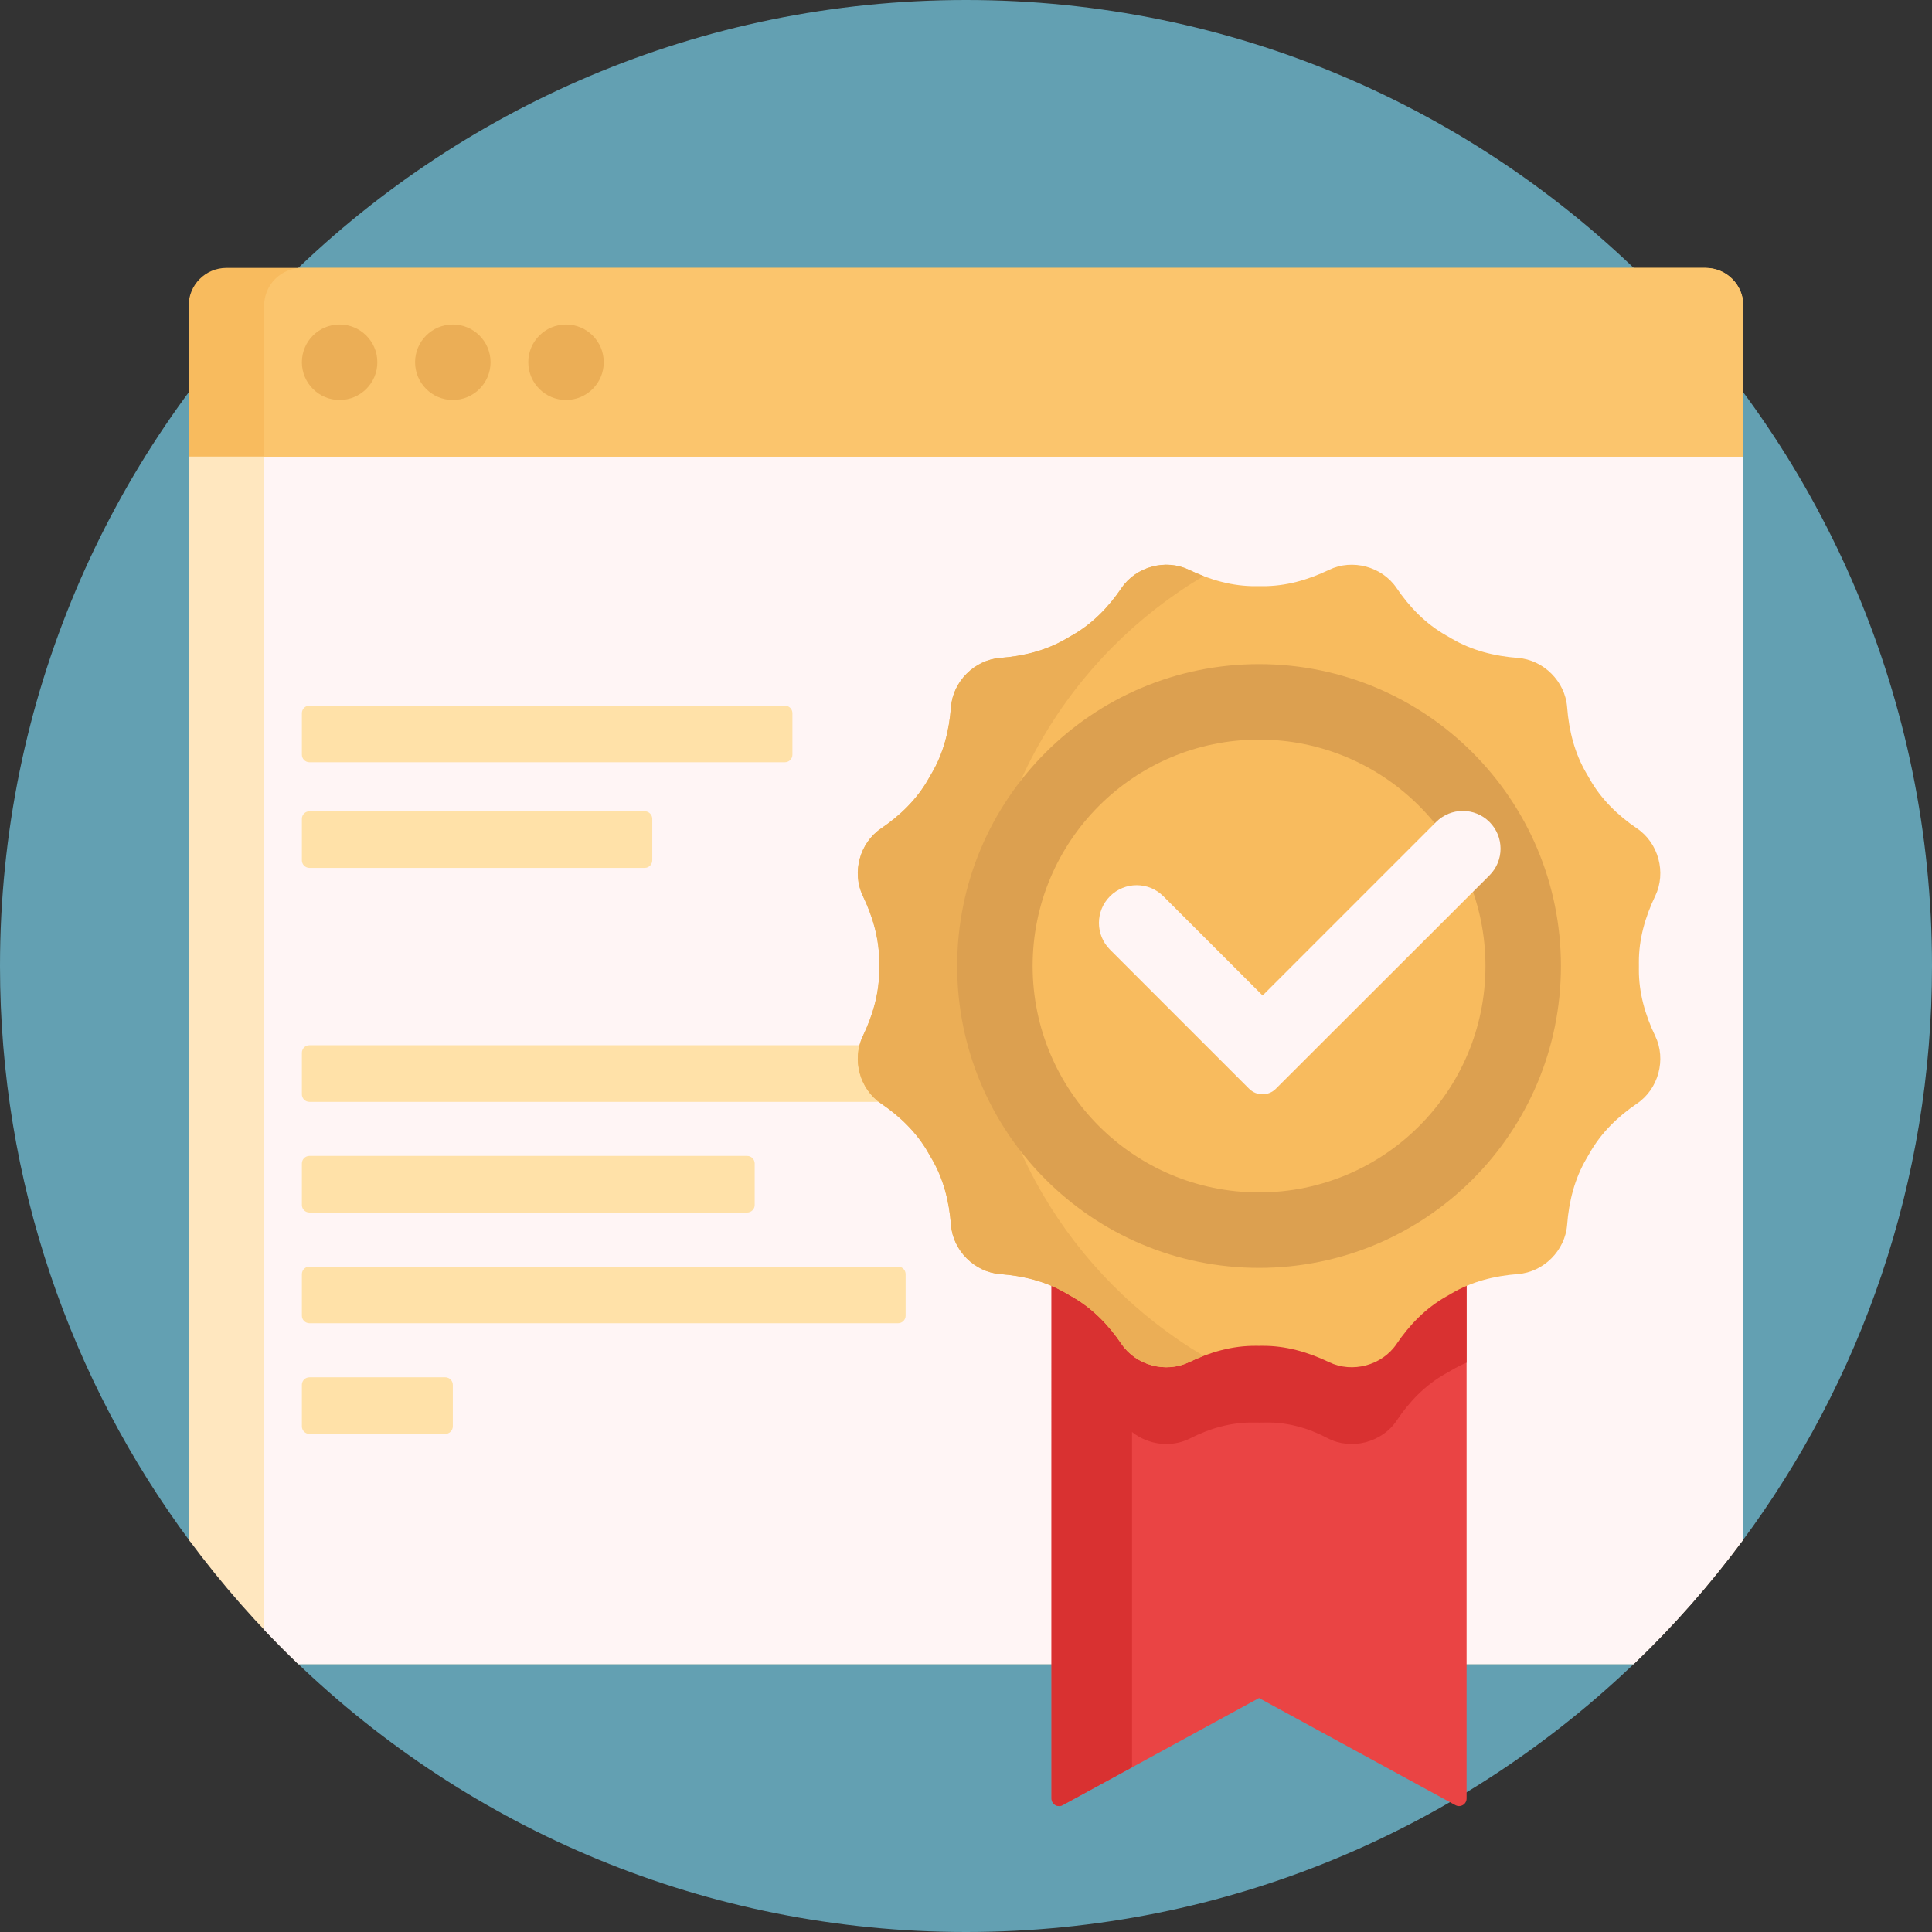 <?xml version="1.0" encoding="iso-8859-1"?>
<!-- Generator: Adobe Illustrator 19.0.0, SVG Export Plug-In . SVG Version: 6.00 Build 0)  -->
<svg version="1.1" id="Capa_1" xmlns="http://www.w3.org/2000/svg" xmlns:xlink="http://www.w3.org/1999/xlink" x="0px" y="0px"
	 viewBox="0 0 512 512" style="enable-background:new 0 0 512 512;" xml:space="preserve">
<rect x="0" y="0" width="512" height="512" fill="#333333" stroke="none"/>
<path style="fill:#63A0B2;" d="M434.034,439.935C387.961,484.539,325.192,512,256,512c-68.885,0-131.409-27.216-177.425-71.471
	c-3.204-14.952-14.041-27.066-28.237-32.073C18.715,365.867,0,313.121,0,256C0,114.615,114.615,0,256,0s256,114.615,256,256
	c0,57.22-18.778,110.051-50.5,152.678C447.802,413.749,437.345,425.478,434.034,439.935z"/>
<path style="fill:#FFE7BF;" d="M462,407.992c-8.736,11.821-18.458,22.867-29.057,33.008H79.057
	C68.458,430.86,58.736,419.813,50,407.992V111h412V407.992z"/>
<path style="fill:#FFF5F5;" d="M462,407.992c-8.736,11.821-18.458,22.867-29.057,33.008H79.057
	c-3.096-2.962-6.113-6.004-9.057-9.116V111h392V407.992z"/>
<path style="fill:#F8BB5E;" d="M462,121H50V81c0-5.523,4.477-10,10-10h392c5.523,0,10,4.477,10,10V121z"/>
<path style="fill:#FBC56D;" d="M462,121H70V81c0-5.523,4.477-10,10-10h372c5.523,0,10,4.477,10,10V121z"/>
<path style="fill:#EBAE56;" d="M100,96c0,5.523-4.477,10-10,10s-10-4.477-10-10s4.477-10,10-10S100,90.477,100,96z M120,86
	c-5.523,0-10,4.477-10,10s4.477,10,10,10s10-4.477,10-10S125.523,86,120,86z M150,86c-5.523,0-10,4.477-10,10s4.477,10,10,10
	s10-4.477,10-10S155.523,86,150,86z"/>
<path style="fill:#FFE1A8;" d="M80,200v-11c0-1.105,0.896-2,2-2h126c1.104,0,2,0.895,2,2v11c0,1.104-0.896,2-2,2H82
	C80.896,202,80,201.104,80,200z M82,230h88.857c1.104,0,2-0.896,2-2v-11c0-1.105-0.896-2-2-2H82c-1.104,0-2,0.895-2,2v11
	C80,229.104,80.896,230,82,230z M248,277H82c-1.104,0-2,0.895-2,2v11c0,1.104,0.896,2,2,2h166c1.104,0,2-0.896,2-2v-11
	C250,277.895,249.104,277,248,277z M82,321.333h116c1.104,0,2-0.895,2-2v-11c0-1.104-0.896-2-2-2H82c-1.104,0-2,0.896-2,2v11
	C80,320.438,80.896,321.333,82,321.333z M238,335.667H82c-1.104,0-2,0.895-2,2v11c0,1.105,0.896,2,2,2h156c1.104,0,2-0.895,2-2v-11
	C240,336.562,239.104,335.667,238,335.667z M118,365H82c-1.104,0-2,0.895-2,2v11c0,1.104,0.896,2,2,2h36c1.104,0,2-0.896,2-2v-11
	C120,365.895,119.104,365,118,365z"/>
<path style="fill:#EA4444;" d="M388.66,476.631c0,1.518-1.625,2.483-2.958,1.756L333.66,450l-52.042,28.387
	c-1.333,0.727-2.958-0.238-2.958-1.756V330h110V476.631z"/>
<path style="fill:#D93131;" d="M388.66,330v31.119c-1.361,0.578-2.692,1.238-3.981,1.999c-0.578,0.341-1.159,0.676-1.744,1.005
	c-5.235,2.951-9.444,7.321-12.783,12.318c-3.924,5.873-12.093,7.979-18.365,4.672c-5.054-2.665-10.6-4.24-16.312-4.128
	c-0.602,0.012-1.208,0.018-1.814,0.018c-0.502,0-1.002-0.004-1.503-0.012c-5.865-0.094-11.551,1.532-16.775,4.201
	c-4.988,2.548-11.125,1.707-15.382-1.692v88.86l-18.382,10.026c-1.333,0.727-2.958-0.238-2.958-1.756V361.119V330H300H388.66z"/>
<path style="fill:#F8BB5E;" d="M433.831,292.445c-5.088,3.445-9.501,7.741-12.532,13.085c-0.283,0.498-0.569,0.994-0.86,1.487
	c-3.155,5.348-4.662,11.376-5.134,17.567c-0.52,6.82-6.239,12.54-13.06,13.059c-6.191,0.471-12.219,1.979-17.567,5.133
	c-0.493,0.291-0.989,0.578-1.488,0.861c-5.344,3.031-9.64,7.444-13.084,12.531c-3.85,5.687-11.697,7.8-17.882,4.824
	c-5.582-2.686-11.54-4.39-17.735-4.335c-0.276,0.002-0.552,0.004-0.829,0.004s-0.553-0.001-0.829-0.004
	c-6.195-0.055-12.152,1.649-17.735,4.335c-6.185,2.976-14.032,0.863-17.882-4.824c-3.445-5.087-7.74-9.501-13.085-12.531
	c-0.499-0.283-0.995-0.57-1.488-0.861c-5.348-3.155-11.376-4.662-17.567-5.133c-6.82-0.519-12.54-6.239-13.059-13.059
	c-0.471-6.191-1.979-12.219-5.133-17.567c-0.291-0.494-0.578-0.99-0.861-1.489c-3.03-5.344-7.443-9.639-12.53-13.083
	c-5.687-3.85-7.801-11.697-4.825-17.883c2.686-5.582,4.39-11.54,4.335-17.735c-0.002-0.276-0.004-0.552-0.004-0.829
	s0.001-0.553,0.004-0.829c0.055-6.195-1.649-12.152-4.335-17.735c-2.976-6.186-0.862-14.033,4.825-17.883
	c5.087-3.444,9.499-7.739,12.53-13.083c0.283-0.499,0.57-0.995,0.861-1.488c3.155-5.348,4.662-11.376,5.133-17.567
	c0.519-6.82,6.239-12.54,13.06-13.059c6.191-0.471,12.219-1.979,17.567-5.133c0.493-0.291,0.989-0.578,1.488-0.861
	c5.344-3.031,9.64-7.444,13.085-12.531c3.85-5.687,11.697-7.8,17.882-4.824c5.582,2.686,11.54,4.39,17.735,4.335
	c0.276-0.002,0.552-0.004,0.829-0.004s0.553,0.001,0.829,0.004c6.195,0.055,12.152-1.649,17.735-4.335
	c6.185-2.976,14.032-0.862,17.882,4.824c3.445,5.087,7.74,9.5,13.084,12.531c0.499,0.283,0.994,0.57,1.488,0.861
	c5.348,3.155,11.376,4.662,17.567,5.133c6.82,0.519,12.54,6.239,13.06,13.059c0.472,6.191,1.979,12.22,5.134,17.567
	c0.291,0.493,0.577,0.988,0.86,1.487c3.031,5.344,7.444,9.64,12.532,13.085c5.687,3.85,7.8,11.697,4.824,17.882
	c-2.686,5.582-4.39,11.54-4.335,17.735c0.002,0.276,0.004,0.552,0.004,0.829c0,0.277-0.001,0.553-0.004,0.829
	c-0.055,6.195,1.649,12.152,4.335,17.735C441.63,280.749,439.517,288.595,433.831,292.445z"/>
<path style="fill:#EBAE56;" d="M318.965,359.331c-1.307,0.5-2.598,1.052-3.868,1.663c-6.185,2.976-14.031,0.862-17.882-4.824
	c-3.445-5.087-7.74-9.5-13.085-12.531c-0.499-0.283-0.995-0.57-1.488-0.861c-5.347-3.155-11.376-4.662-17.567-5.133
	c-6.82-0.519-12.54-6.239-13.059-13.059c-0.471-6.191-1.979-12.219-5.133-17.567c-0.291-0.494-0.578-0.99-0.861-1.489
	c-3.031-5.344-7.443-9.639-12.53-13.083c-5.688-3.85-7.801-11.697-4.825-17.883c2.686-5.583,4.39-11.54,4.335-17.735
	c-0.002-0.276-0.004-0.552-0.004-0.829s0.001-0.553,0.004-0.829c0.055-6.195-1.649-12.152-4.335-17.735
	c-2.976-6.186-0.862-14.033,4.825-17.883c5.087-3.444,9.5-7.74,12.53-13.083c0.283-0.499,0.57-0.995,0.861-1.488
	c3.155-5.348,4.662-11.376,5.134-17.567c0.519-6.82,6.239-12.54,13.06-13.059c6.191-0.471,12.219-1.979,17.567-5.133
	c0.493-0.291,0.989-0.578,1.488-0.861c5.344-3.031,9.64-7.444,13.085-12.531c3.85-5.687,11.697-7.8,17.882-4.824
	c1.27,0.611,2.561,1.163,3.868,1.663C283.671,173.562,260,212.013,260,256C260,299.986,283.671,338.438,318.965,359.331z"/>
<path style="fill:#DCA050;" d="M333.66,176c-44.183,0-80,35.817-80,80s35.817,80,80,80s80-35.817,80-80S377.843,176,333.66,176z
	 M333.66,316c-33.137,0-60-26.863-60-60s26.863-60,60-60s60,26.863,60,60S366.798,316,333.66,316z"/>
<path style="fill:#FFF5F5;" d="M394.729,231.978l-56.622,56.559c-1.953,1.951-5.118,1.951-7.07-0.001l-36.878-36.878
	c-3.905-3.904-3.904-10.235,0-14.139l0.003-0.003c3.904-3.904,10.235-3.904,14.139,0l26.305,26.305l45.985-45.985
	c3.904-3.904,10.235-3.904,14.139,0l0,0C398.638,221.741,398.636,228.074,394.729,231.978z"/>
<g>
</g>
<g>
</g>
<g>
</g>
<g>
</g>
<g>
</g>
<g>
</g>
<g>
</g>
<g>
</g>
<g>
</g>
<g>
</g>
<g>
</g>
<g>
</g>
<g>
</g>
<g>
</g>
<g>
</g>
</svg>
